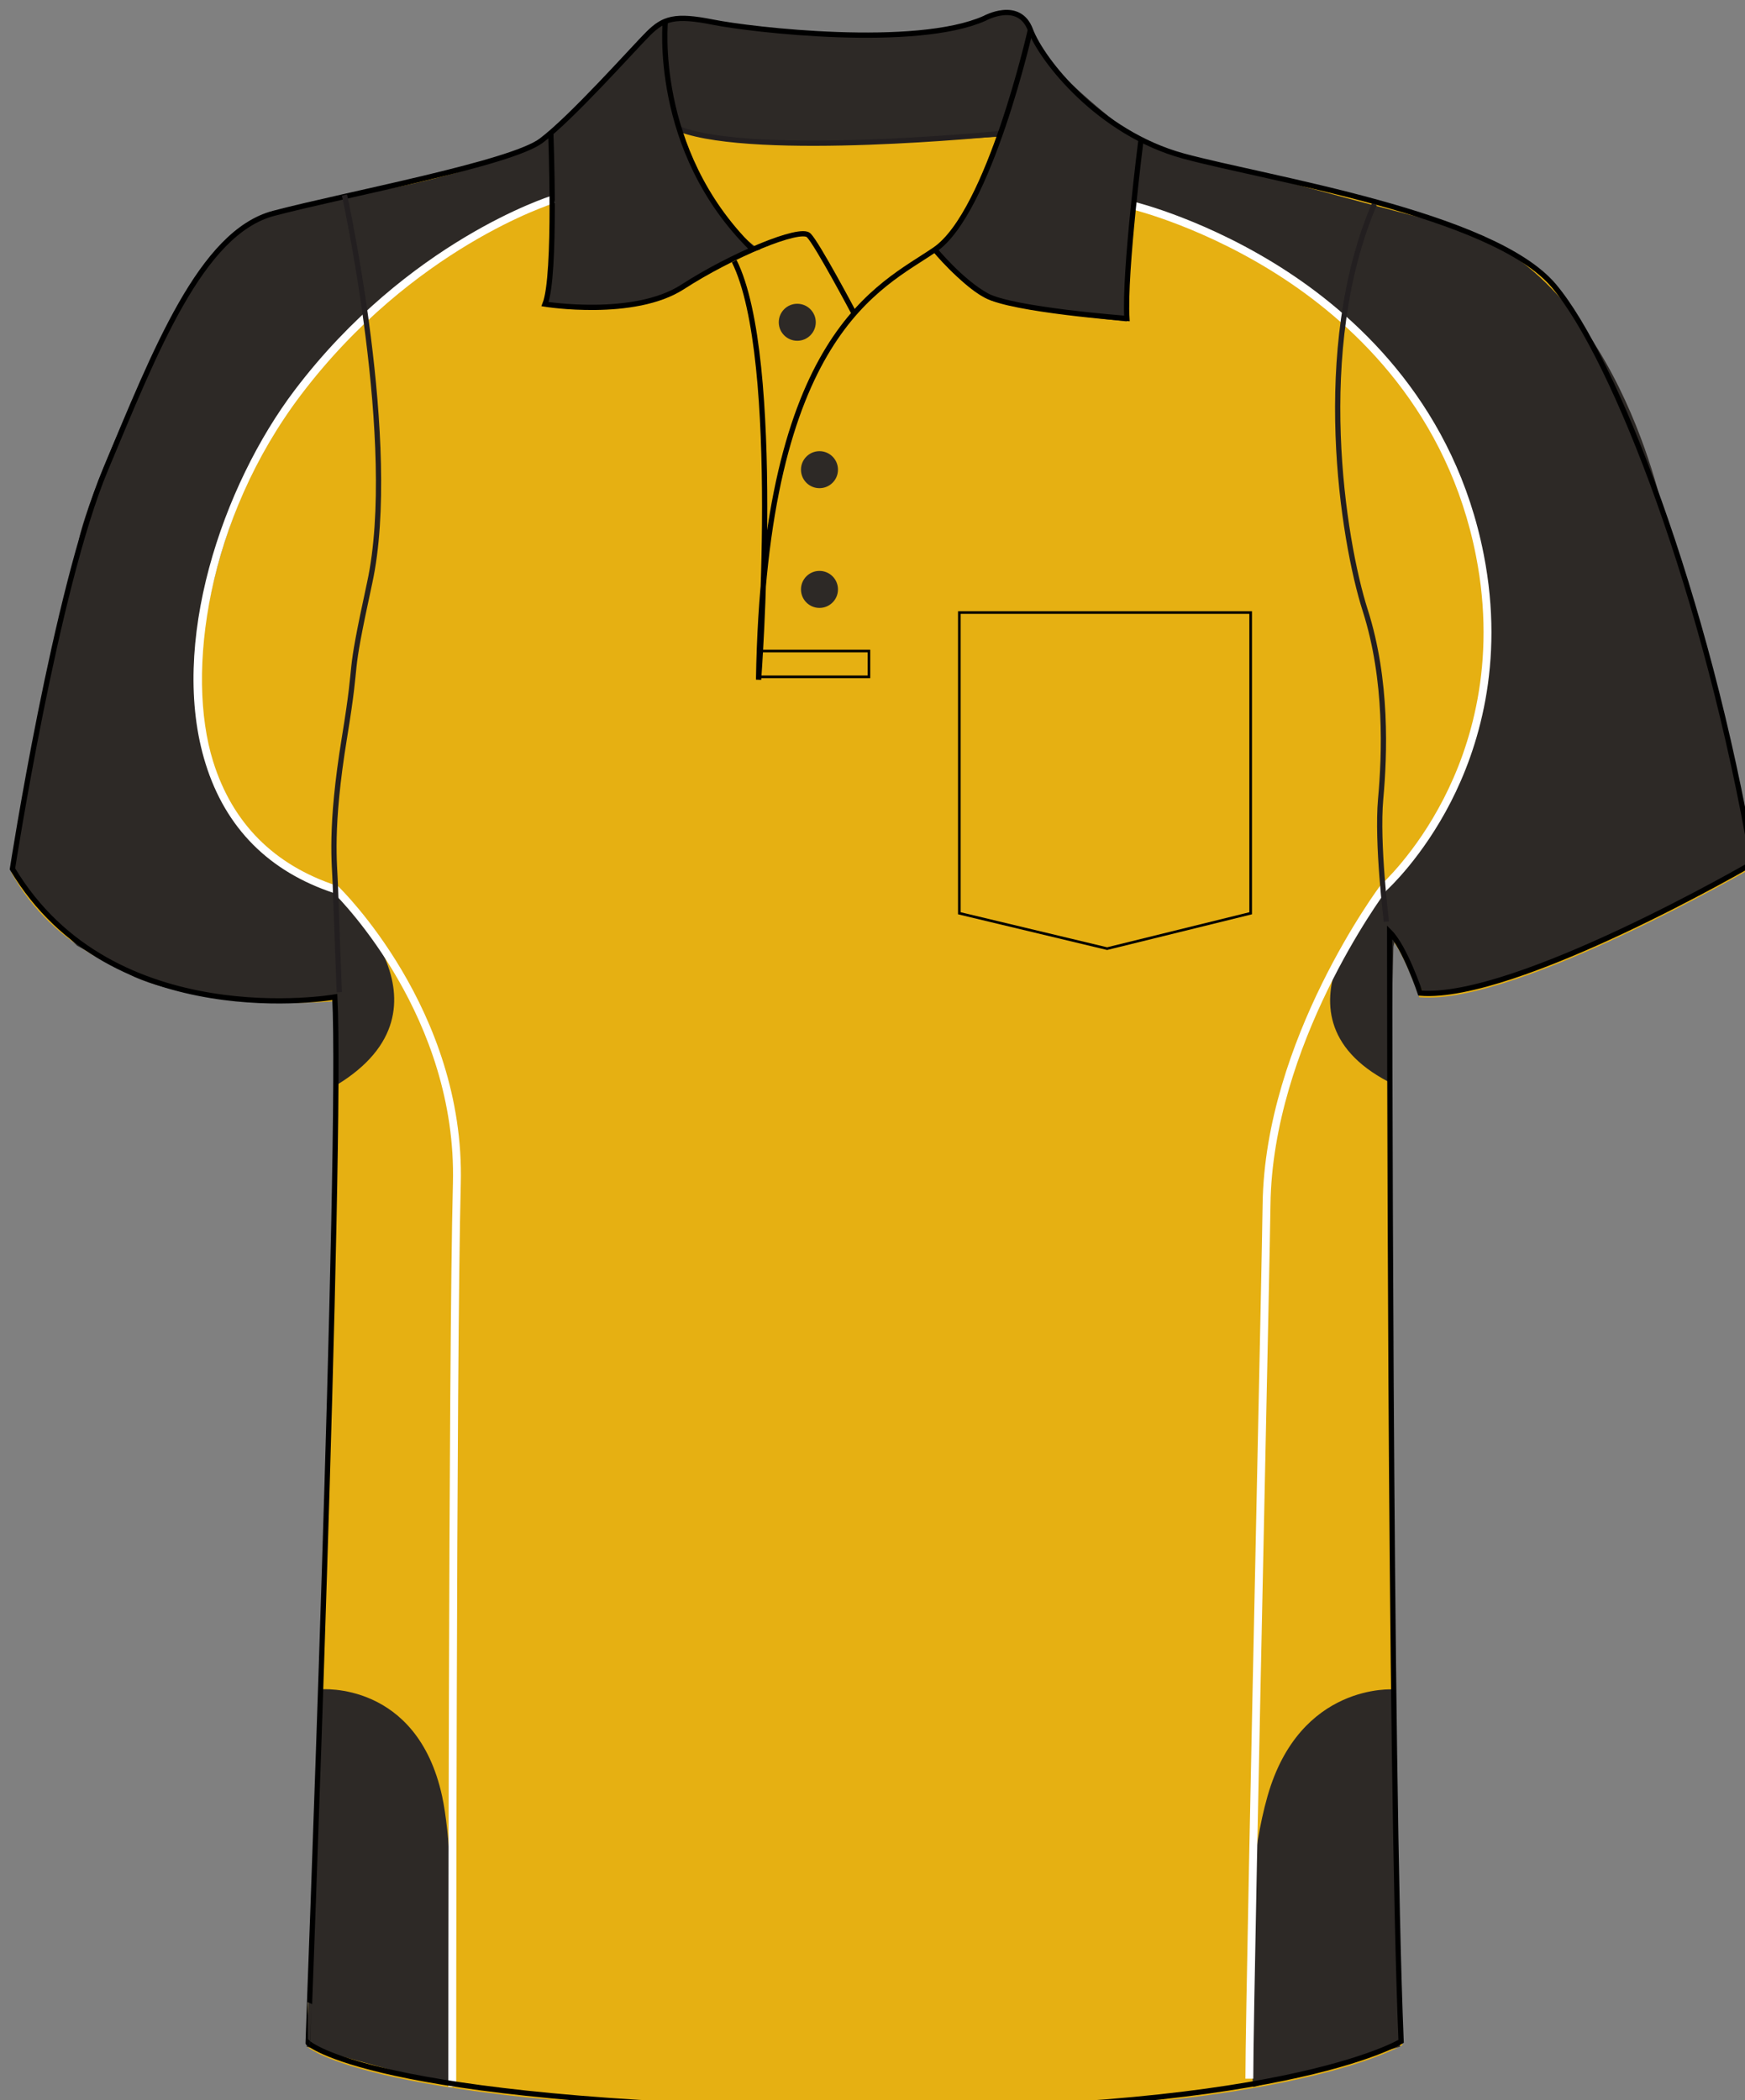 <svg preserveAspectRatio="xMidYMid meet"  xmlns="http://www.w3.org/2000/svg" xmlns:xlink="http://www.w3.org/1999/xlink" version="1.1" id="layer_1" x="0px" y="0px" width="664.797px" height="800.833px" viewbox="0 0 664.797 800.833" enable-background="new 0 0 664.797 800.833" xml:space="preserve" class="svg0" style="height: 800px;"><rect width="100%" height="100%" fill="#808080" stroke="none"/> <g id="primary" class="primary" fill="#e6b012" stroke="#e6b012" stroke-width="1px"> 	<path fill="#e6b012" d="M127.555,380.842c0,0-90.705,9.76-122.819-48.789c0,0,16.529-107.006,35.457-152.145   C59.121,134.77,76.592,89.63,104.258,82.35c27.665-7.28,90.276-18.926,101.922-27.664c11.649-8.736,34.944-34.944,40.768-40.769   c5.826-5.826,10.197-7.285,24.754-4.371c14.56,2.914,77.171,10.194,103.38-1.455c0,0,13.105-7.281,17.473,4.367   c4.369,11.647,26.209,39.313,58.238,48.049c32.031,8.736,117.938,21.839,141.236,49.503   c23.299,27.666,58.246,117.942,75.715,219.864c0,0-90.275,52.415-126.676,49.503c0,0-5.826-17.471-11.654-23.295   c0,0,0,317.713,4.369,422.549c0,0-46.59,28.828-219.855,25.912c-173.271-2.912-196.567-25.334-196.567-25.334   S130.468,437.631,127.555,380.842z" class="primary" stroke="#e6b012" stroke-width="1px"></path> </g> <g id="secondary_1_" class="secondary" fill="#2D2926" stroke="#2D2926" stroke-width="1px"> 	<path fill="#2D2926" d="M122.169,643.966c0,0,36.243-3.255,45.761,40.251c6.118,27.961,4.368,110.107,4.368,110.107l-54.937-15.115   L122.169,643.966z" class="secondary" stroke="#2D2926" stroke-width="1px"></path> 	<path fill="#2D2926" d="M530.947,643.991c0,0-35.323-2.592-47.556,40.227c-12.234,42.82-5.484,110.107-5.484,110.107l54.938-15.115   L530.947,643.991z" class="secondary" stroke="#2D2926" stroke-width="1px"></path> 	<path fill="#2D2926" d="M209.875,51.981c0,0,1.312,38.45,0,48.936c-1.31,10.486-2.184,15.293-2.184,15.293   s22.721,3.059,35.829-0.874s39.762-20.097,44.567-20.535c0,0-4.806-3.059-11.36-10.924c-6.554-7.865-16.604-26.654-17.478-34.081   c0,0,20.974,8.302,121.466,1.748c0,0-12.67,35.829-24.031,43.694c0,0,10.49,14.419,20.102,18.351   c9.609,3.933,51.992,8.302,51.992,8.302s0.875-21.846,2.623-39.761c1.748-17.913,2.184-28.4,2.184-28.4   s-36.268-26.651-40.635-40.197c0,0-3.494-13.546-17.912-5.68c0,0-22.283,6.116-52.868,6.116c-30.587,0-60.736-6.554-60.736-6.554   s-8.302-0.873-14.419,4.807C240.897,17.901,212.497,50.671,209.875,51.981z" class="secondary" stroke="#2D2926" stroke-width="1px"></path> 	<path fill="#2D2926" d="M30.296,207.091c1.311-9.176,12.453-38.014,29.494-72.749c17.041-34.736,30.148-47.845,40.634-51.121   c10.486-3.276,36.701-8.521,52.432-11.797c15.73-3.276,43.912-10.487,56.364-19.662l0.655,25.561c0,0-57.949,13.521-99.619,76.025   C72.68,209.713,61.498,293.856,98.022,322.442c20.099,15.729,29.929,16.383,29.929,16.383l1.312,39.979   c0,0-50.465,5.244-77.992-7.209l-21.628-11.796c0,0-24.905-24.905-24.905-30.147C4.736,324.407,30.296,207.091,30.296,207.091z" class="secondary" stroke="#2D2926" stroke-width="1px"></path> 	<path fill="#2D2926" d="M641.563,343.413c-61.168,31.458-98.746,34.954-98.746,34.954l-4.658-10.268l-8.449-14.86l-2.621-15.068   c70.312-80.717,37.742-162.715-8.521-209.727c-38.254-38.877-86.701-50.096-86.701-50.096l3.643-23.296   c0,0,85.9,23.384,114.301,30.577c65.541,16.599,83.893,111.849,83.893,111.849s25.777,79.74,32.986,132.173L641.563,343.413z" class="secondary" stroke="#2D2926" stroke-width="1px"></path> 	<path fill="#2D2926" d="M128.607,340.792c0,0,47.844,42.644-0.657,72.093l0.728-52.319l-1.312-6.443L128.607,340.792z" class="secondary" stroke="#2D2926" stroke-width="1px"></path> 	<path fill="#2D2926" d="M527.743,340.137c0,0-47.011,45.987,1.32,71.402l1.301-50.974l1.311-6.443L527.743,340.137z" class="secondary" stroke="#2D2926" stroke-width="1px"></path> 	<circle fill="#2D2926" cx="312.198" cy="224.503" r="6.548" class="secondary" stroke="#2D2926" stroke-width="1px"></circle> 	<circle fill="#2D2926" cx="312.198" cy="178.901" r="6.548" class="secondary" stroke="#2D2926" stroke-width="1px"></circle> 	<circle fill="#2D2926" cx="303.735" cy="122.753" r="6.548" class="secondary" stroke="#2D2926" stroke-width="1px"></circle> </g> <g id="tertiary_1_" class="tertiary" fill="#FFFFFF" stroke="#FFFFFF" stroke-width="1px"> 	<path fill="#FFFFFF" d="M476.965,791.27h-2c0-18.293,2.319-127.954,4.184-216.067c1.174-55.497,2.188-103.426,2.369-116.452   c0.869-62.524,44.332-120.604,44.771-121.184l0.133-0.144c0.13-0.116,13.139-11.809,24.063-33.076   c10.07-19.604,20.382-51.599,12.32-92.693c-10.738-54.737-45.828-87.799-73.374-105.896c-29.874-19.627-57.524-26.37-57.801-26.436   l0.465-1.945c0.279,0.066,28.271,6.893,58.435,26.71c27.866,18.308,63.366,51.765,74.238,107.183   c8.18,41.698-2.307,74.171-12.545,94.07c-10.65,20.702-23.276,32.486-24.395,33.507c-1.764,2.366-43.465,59.075-44.312,119.931   c-0.182,13.034-1.195,60.967-2.369,116.467C479.285,663.349,476.965,772.998,476.965,791.27z" class="tertiary" stroke="#FFFFFF" stroke-width="1px"></path> 	<path fill="#FFFFFF" d="M173.297,794.327h-2c0-2.771,0.021-277.79,1.75-343.454c1.666-63.317-42.615-108.195-45.63-111.17   c-24.666-8.15-41.021-24.612-48.612-48.933c-14.117-45.226,6.384-105.646,33.93-141.957c42.956-56.623,96.964-73.592,97.504-73.757   l0.583,1.913c-0.535,0.163-53.949,16.971-96.494,73.053c-35.983,47.431-44.147,106.408-33.614,140.152   c7.41,23.741,23.407,39.79,47.547,47.701l0.215,0.07l0.164,0.156c0.481,0.46,48.145,46.73,46.406,112.824   C173.318,516.563,173.297,791.556,173.297,794.327z" class="tertiary" stroke="#FFFFFF" stroke-width="1px"></path> </g> <g id="outline"> 	<path fill="none" stroke="#FFFFFF" stroke-width="2px" stroke-miterlimit="10" d="M525.418,299.302"></path> 	<path fill="#C41230" d="M538.157,368.1" stroke-width="2px"></path> 	<path fill="none" stroke="#231F20" stroke-width="2px" stroke-miterlimit="10" d="M380.723,50.866c0,0-92.276,9.283-121.761-1.638   "></path> 	<path fill="none" stroke="#000000" stroke-miterlimit="10" d="M127.555,379.749c0,0-84.806,14.786-122.819-48.789   c0,0,16.529-107.006,35.457-152.144c18.928-45.14,36.399-90.279,64.065-97.558c27.665-7.279,90.276-18.927,101.922-27.663   c11.649-8.737,34.944-34.945,40.768-40.771c5.826-5.825,10.197-7.283,24.754-4.37C286.263,11.367,348.875,18.65,375.084,7   c0,0,13.105-7.281,17.473,4.367c4.367,11.647,26.209,39.312,58.238,48.049c32.029,8.736,117.936,21.839,141.234,49.504   c23.301,27.667,58.246,117.941,75.717,219.863c0,0-90.277,52.417-126.676,49.504c0,0-5.828-17.47-11.654-23.295   c0,0,0,317.711,4.367,422.547c0,0-46.588,28.826-219.854,25.914c-173.271-2.912-196.567-25.332-196.567-25.332   S130.468,436.543,127.555,379.749z" stroke-width="2px"></path> 	<path fill="none" stroke="#000000" stroke-miterlimit="10" d="M209.82,50.32c0,0,2.185,54.602-2.183,65.521   c0,0,33.853,5.46,52.417-6.553c18.563-12.013,44.772-22.933,48.049-19.655c3.274,3.276,17.121,29.417,17.121,29.417" stroke-width="2px"></path> 	<path fill="none" stroke="#000000" stroke-miterlimit="10" d="M253.501,7.731c0,0-5.177,49.275,32.76,86.815" stroke-width="2px"></path> 	<path fill="none" stroke="#000000" stroke-miterlimit="10" d="M392.557,11.367c0,0-15.656,69.53-36.404,83.726   c-20.746,14.196-64.975,31.669-67.159,163.804c0,0,9.282-122.307-9.283-159.436" stroke-width="2px"></path> 	<path fill="none" stroke="#000000" stroke-miterlimit="10" d="M434.778,52.504c0,0-6.557,51.325-5.461,68.797   c0,0-43.682-3.276-53.512-8.735c-9.826-5.461-19.654-17.472-19.654-17.472" stroke-width="2px"></path> 	<path fill="none" stroke="#000000" stroke-miterlimit="10" d="M279.709,99.46" stroke-width="2px"></path> 	<polyline fill="none" stroke="#000000" stroke-miterlimit="10" points="288.965,257.805 331.036,257.805 331.036,247.977    289.537,247.977  "></polyline> 	<path fill="none" stroke="#231F20" stroke-width="2px" stroke-miterlimit="10" d="M129.26,377.931c0,0-1.31-33.861-1.528-41.289   c-0.218-7.429-2.183-20.974,3.496-55.709c5.68-34.737,0.741-18.027,9.614-58.986c11.359-52.432-9.614-147.682-9.614-147.682"></path> 	<path fill="none" stroke="#231F20" stroke-width="2px" stroke-miterlimit="10" d="M523.592,77.761   c-23.594,55.054-12.016,128.018-3.494,154.672c8.52,26.654,7.426,55.055,5.896,71.875c-1.529,16.822,2.188,46.752,2.188,46.752"></path> 	<polygon fill="none" stroke="#000000" stroke-miterlimit="10" points="476.467,347.86 421.778,361.333 365.485,347.86    365.485,233.32 476.467,233.32  "></polygon> </g> <filter xmlns="http://www.w3.org/2000/svg" id="linear"><feColorMatrix type="matrix" values="0 -1 0 0 0               0 -1 0 0 0               0 -1 0 0 0               0 -1 0 0.9 0 "/></filter></svg>
